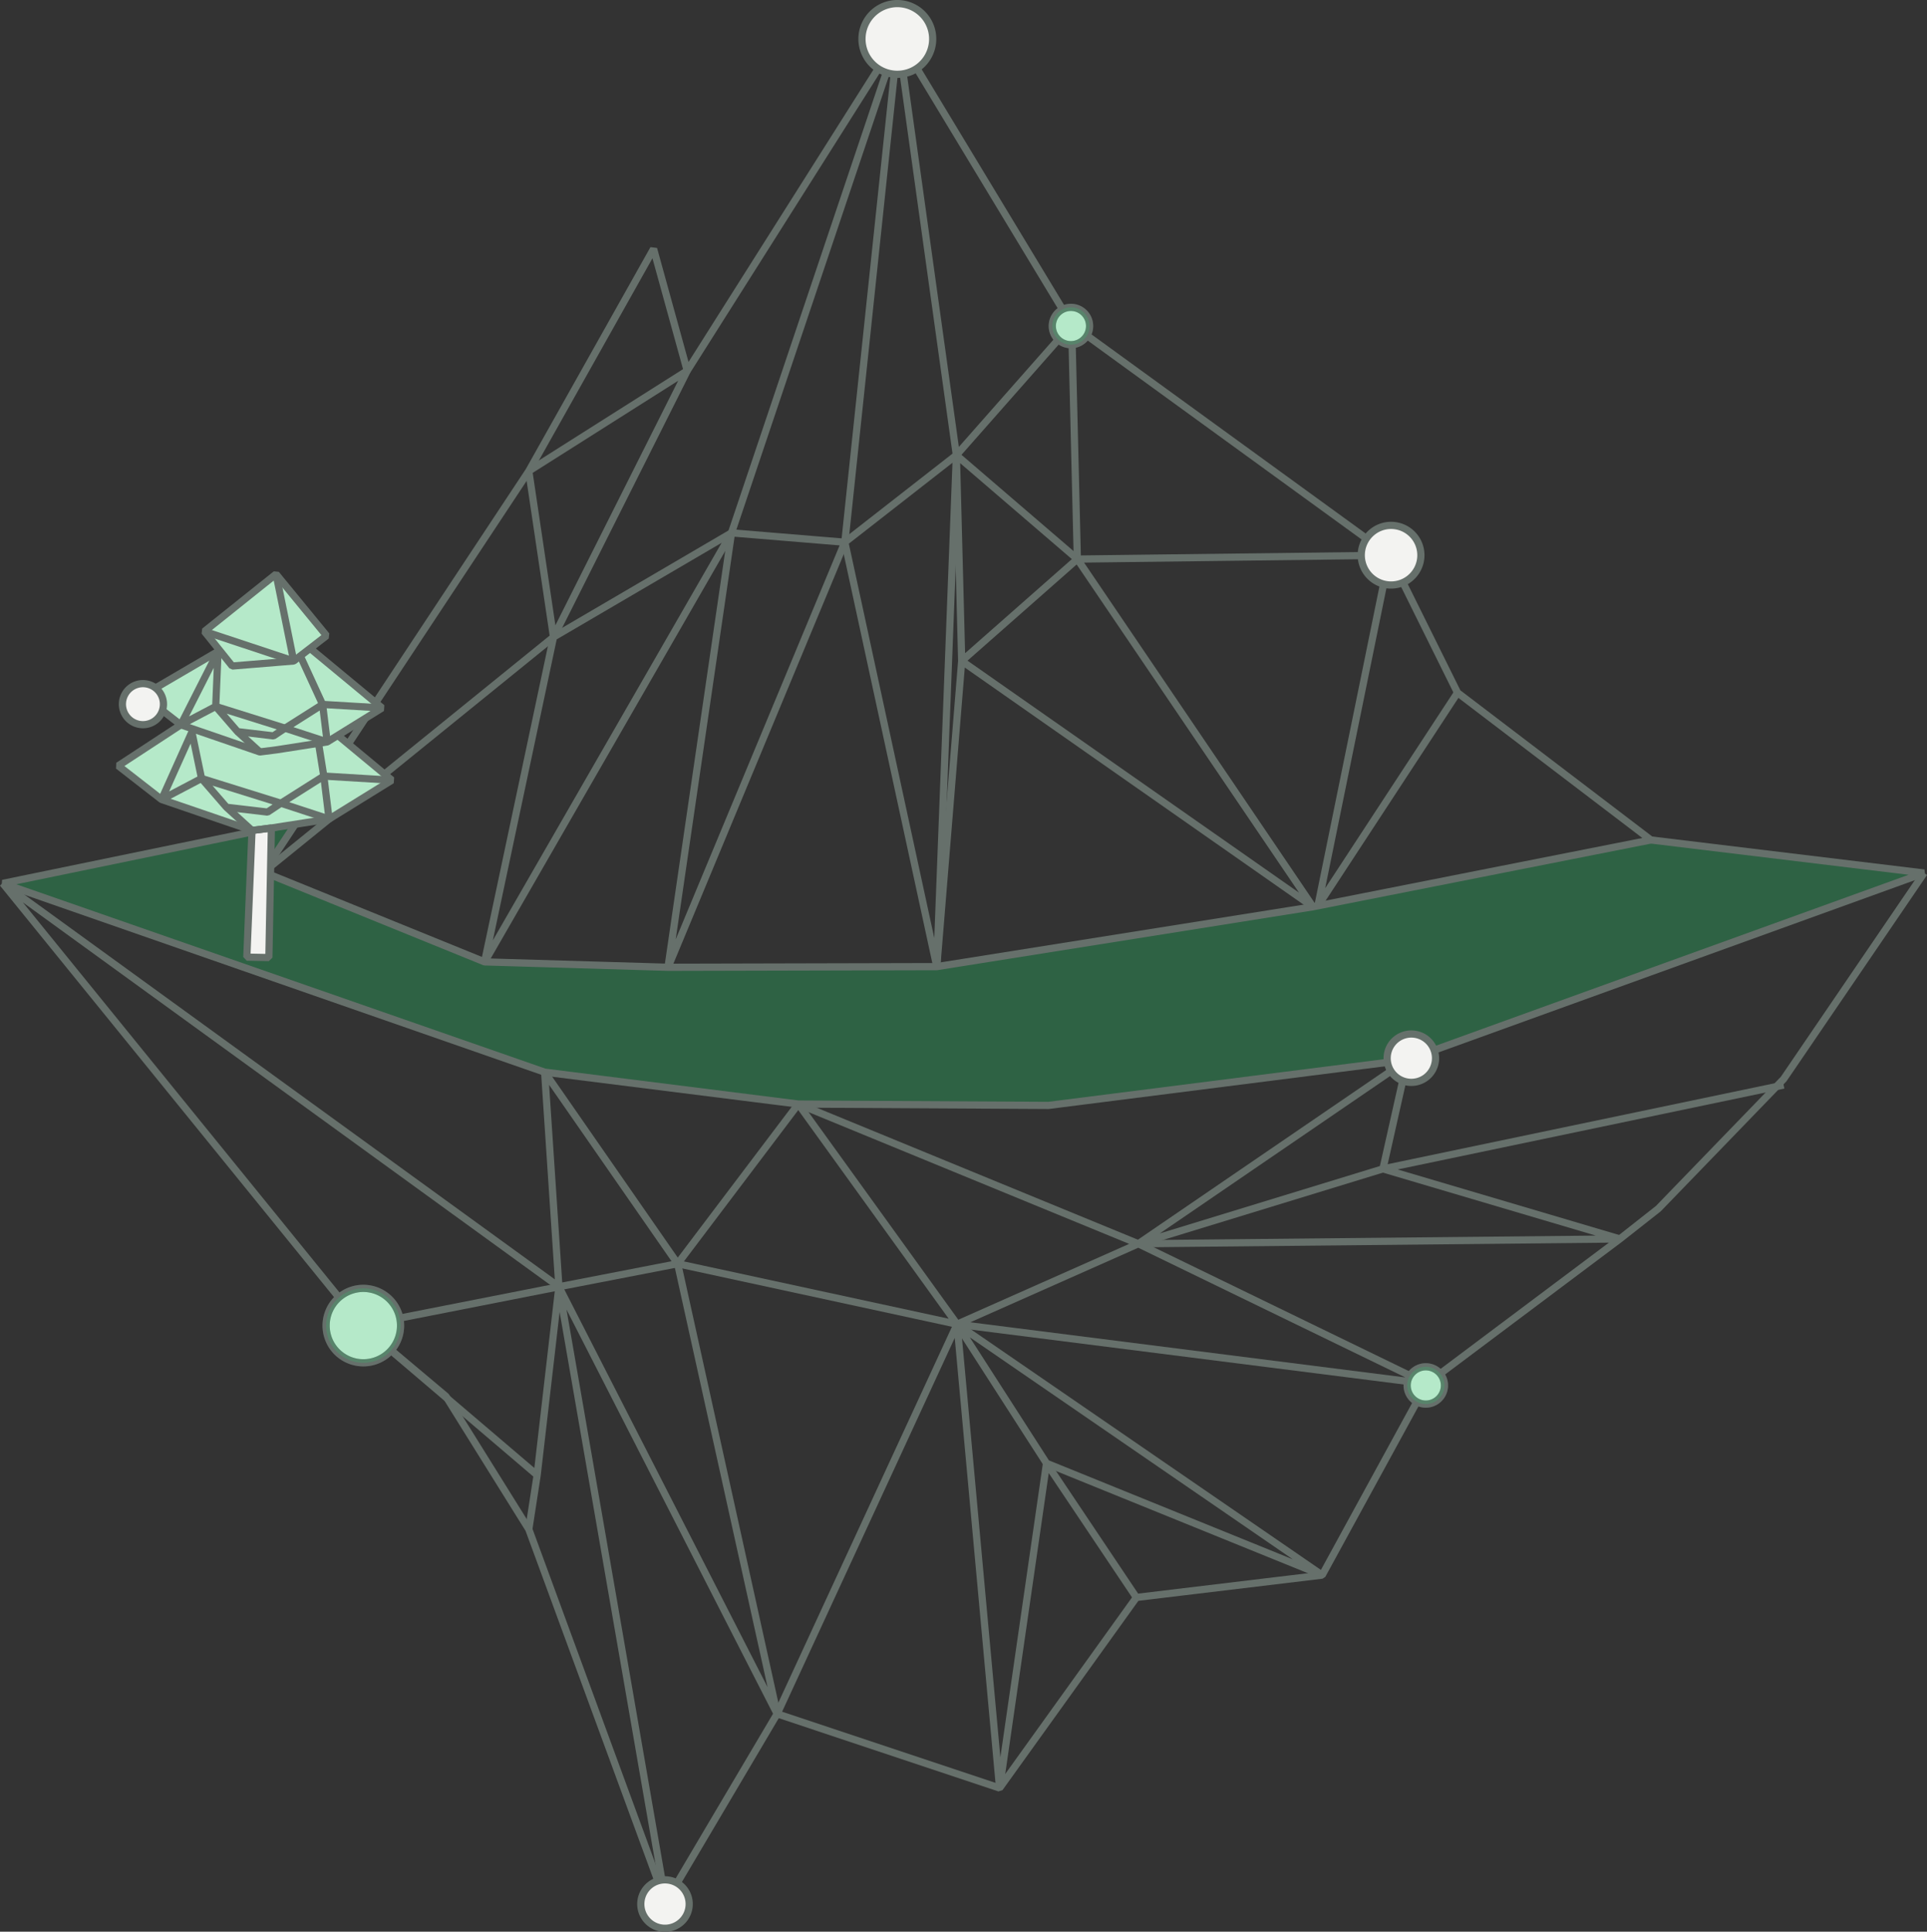 <svg xmlns="http://www.w3.org/2000/svg" width="267.62" height="268.22" viewBox="0 0 267.62 268.22">
  <rect x="0" y="0" width="267.62" height="268.22" fill="#333333" stroke="none"/>
  <g id="Layer_2" data-name="Layer 2">
    <g id="Content">
      <g>
        <g>
          <polygon points="0.39 122.66 35 115.31 34.28 132.9 37.34 132.94 37.69 114.95 40.81 114.48 37.97 119.04 37.95 121.64 67.3 133.56 92.77 134.31 130.1 134.22 182.59 125.86 229.27 116.63 266.89 121.44 195.46 147.16 145.79 153.49 110.87 153.3 75.64 148.87 0.39 122.66" fill="#23ce6b" opacity="0.3"/>
          <g>
            <polygon points="36.61 121.09 73.44 65.41 90.77 34.56 95.44 51.48 124.73 5.18 148.83 45.05 192.97 77.1 202.42 96.18 229.27 116.63 182.34 125.91 130.1 134.22 92.77 134.31 67.3 133.56 36.61 121.09" fill="none" stroke="#66706b" stroke-linejoin="bevel"/>
            <polygon points="73.44 65.41 95.44 51.48 76.87 88.46 73.44 65.41" fill="none" stroke="#66706b" stroke-linejoin="bevel"/>
            <polygon points="76.87 88.46 67.3 133.56 101.59 73.99 76.87 88.46" fill="none" stroke="#66706b" stroke-linejoin="bevel"/>
            <line x1="76.87" y1="88.46" x2="36.61" y2="121.09" fill="none" stroke="#66706b" stroke-linejoin="bevel"/>
            <polygon points="101.59 73.99 92.77 134.31 117.33 75.29 101.59 73.99" fill="none" stroke="#66706b" stroke-linejoin="bevel"/>
            <polygon points="117.33 75.29 130.1 134.22 132.82 63.2 117.33 75.29" fill="none" stroke="#66706b" stroke-linejoin="bevel"/>
            <polygon points="132.82 63.2 133.56 91.78 149.62 77.63 132.82 63.2" fill="none" stroke="#66706b" stroke-linejoin="bevel"/>
            <polyline points="130.1 134.22 133.56 91.78 182.34 125.91 149.62 77.63 192.97 77.1 183.03 125.78 202.42 96.18" fill="none" stroke="#66706b" stroke-linejoin="bevel"/>
            <polyline points="149.62 77.63 148.83 45.05 132.82 63.2 124.73 5.18 117.33 75.29" fill="none" stroke="#66706b" stroke-linejoin="bevel"/>
            <line x1="101.59" y1="73.99" x2="124.73" y2="5.18" fill="none" stroke="#66706b" stroke-linejoin="bevel"/>
            <polyline points="41.13 114.26 0.39 122.66 75.64 148.87 110.87 153.3 145.62 153.49 195.46 147.16 267.21 121.22 229.27 116.63" fill="none" stroke="#66706b" stroke-linejoin="bevel"/>
            <polygon points="77.62 178.67 50.24 184.06 74.6 204.82 77.62 178.67" fill="none" stroke="#66706b" stroke-linejoin="bevel"/>
            <polyline points="267.21 121.22 247.71 149.83 230.31 167.82 224.96 172.03 198.14 192.14 183.62 218.71 157.82 221.81 138.82 248.27 107.93 237.97 92.46 264.13 73.44 212.34 61.93 193.88 50.24 184.06 0.39 122.66 77.62 178.67 75.64 148.87 94.11 175.47 77.62 178.67" fill="none" stroke="#66706b" stroke-linejoin="bevel"/>
            <polygon points="94.11 175.47 110.87 153.3 132.92 183.87 94.11 175.47" fill="none" stroke="#66706b" stroke-linejoin="bevel"/>
            <polyline points="110.87 153.3 158.09 172.7 132.92 183.87 198.14 192.14 158.09 172.7" fill="none" stroke="#66706b" stroke-linejoin="bevel"/>
            <polygon points="158.09 172.7 195.46 147.16 192.06 162.3 158.09 172.7" fill="none" stroke="#66706b" stroke-linejoin="bevel"/>
            <polyline points="158.09 172.7 224.96 172.03 192.06 162.3 247.71 150.66" fill="none" stroke="#66706b" stroke-linejoin="bevel"/>
            <polyline points="94.11 175.47 107.93 237.97 77.62 178.67 92.46 264.13" fill="none" stroke="#66706b" stroke-linejoin="bevel"/>
            <line x1="74.6" y1="204.82" x2="73.44" y2="212.34" fill="none" stroke="#66706b" stroke-linejoin="bevel"/>
            <polyline points="107.93 237.97 132.92 183.87 138.82 248.27 145.34 203.18 157.82 221.81" fill="none" stroke="#66706b" stroke-linejoin="bevel"/>
            <polygon points="132.92 183.87 145.34 203.18 183.62 218.71 132.92 183.87" fill="none" stroke="#66706b" stroke-linejoin="bevel"/>
          </g>
          <g>
            <polygon points="47 102.16 46.81 102.15 53.06 98.29 43.13 90.06 43 90.06 45.35 88.25 38.34 79.7 28.39 87.65 30.61 90.42 30.28 90.43 19.85 96.54 25.11 100.63 16.42 106.31 22.44 110.99 35 115.3 34.28 132.88 37.34 132.94 37.69 114.95 45.7 113.71 54.42 108.31 47 102.16" fill="#f3f3f1"/>
            <polygon points="47 102.16 46.81 102.15 53.06 98.29 43.13 90.06 43 90.06 45.35 88.25 38.34 79.7 28.39 87.65 30.61 90.42 30.28 90.43 19.85 96.54 25.11 100.63 16.42 106.31 22.44 110.99 35 115.3 37.69 114.95 45.7 113.71 54.42 108.31 47 102.16" fill="#23ce6b" opacity="0.3"/>
            <g>
              <polygon points="35 115.31 34.28 132.9 37.34 132.96 37.69 114.97 35 115.31" fill="none" stroke="#66706b" stroke-linejoin="bevel"/>
              <g>
                <g>
                  <polyline points="47 102.18 54.42 108.33 45.7 113.72 37.69 114.97 35 115.31 22.44 111.01 16.42 106.33 25.11 100.64" fill="none" stroke="#66706b" stroke-linejoin="bevel"/>
                  <polygon points="26.65 101.64 22.44 111.01 27.99 108.09 26.65 101.64" fill="none" stroke="#66706b" stroke-linejoin="bevel"/>
                  <polygon points="27.99 108.09 31.46 112.09 37.16 112.76 39.01 111.53 27.99 108.09" fill="none" stroke="#66706b" stroke-linejoin="bevel"/>
                  <line x1="35" y1="115.31" x2="31.46" y2="112.09" fill="none" stroke="#66706b" stroke-linejoin="bevel"/>
                  <polygon points="39.01 111.53 45.7 113.72 44.97 107.76 39.01 111.53" fill="none" stroke="#66706b" stroke-linejoin="bevel"/>
                  <polyline points="54.42 108.33 44.97 107.76 44.27 103.42" fill="none" stroke="#66706b" stroke-linejoin="bevel"/>
                </g>
                <g>
                  <polyline points="43.13 90.08 53.06 98.3 45.44 103.02 38.44 104.11 36.09 104.41 25.11 100.64 19.85 96.55 30.28 90.45" fill="none" stroke="#66706b" stroke-linejoin="bevel"/>
                  <polygon points="30.28 90.45 25.11 100.64 29.96 98.09 30.28 90.45" fill="none" stroke="#66706b" stroke-linejoin="bevel"/>
                  <polygon points="29.96 98.09 32.99 101.59 37.98 102.18 39.59 101.11 29.96 98.09" fill="none" stroke="#66706b" stroke-linejoin="bevel"/>
                  <line x1="32.99" y1="101.59" x2="36.09" y2="104.41" fill="none" stroke="#66706b" stroke-linejoin="bevel"/>
                  <polygon points="39.59 101.11 45.44 103.02 44.8 97.81 39.59 101.11" fill="none" stroke="#66706b" stroke-linejoin="bevel"/>
                  <polyline points="53.06 98.3 44.8 97.81 41.7 91.07" fill="none" stroke="#66706b" stroke-linejoin="bevel"/>
                </g>
                <polygon points="28.39 87.67 32.25 92.48 40.79 91.78 45.35 88.27 38.34 79.72 28.39 87.67" fill="none" stroke="#66706b" stroke-linejoin="bevel"/>
                <polyline points="28.39 87.67 40.79 91.78 38.34 79.72" fill="none" stroke="#66706b" stroke-linejoin="bevel"/>
              </g>
            </g>
          </g>
        </g>
        <path d="M21.63,100a2.85,2.85,0,1,0-4-.44A2.85,2.85,0,0,0,21.63,100Z" fill="#f3f3f1" stroke="#66706b" stroke-miterlimit="10"/>
        <path d="M150.34,47.3a2.59,2.59,0,1,0-3.63-.41A2.59,2.59,0,0,0,150.34,47.3Z" fill="#f3f3f1" stroke="#66706b" stroke-miterlimit="10"/>
        <path d="M127.69,9.24a4.91,4.91,0,1,0-6.9-.76A4.91,4.91,0,0,0,127.69,9.24Z" fill="#f3f3f1" stroke="#66706b" stroke-miterlimit="10"/>
        <path d="M195.77,80.33a4.14,4.14,0,1,0-5.81-.65A4.14,4.14,0,0,0,195.77,80.33Z" fill="#f3f3f1" stroke="#66706b" stroke-miterlimit="10"/>
        <path d="M198.1,149.56a3.36,3.36,0,1,0-4.72-.53A3.37,3.37,0,0,0,198.1,149.56Z" fill="#f3f3f1" stroke="#66706b" stroke-miterlimit="10"/>
        <path d="M53.69,188.1a5.17,5.17,0,1,0-7.27-.81A5.18,5.18,0,0,0,53.69,188.1Z" fill="#f3f3f1" stroke="#66706b" stroke-miterlimit="10"/>
        <path d="M199.65,194.38A2.59,2.59,0,1,0,196,194,2.59,2.59,0,0,0,199.65,194.38Z" fill="#f3f3f1" stroke="#66706b" stroke-miterlimit="10"/>
        <path d="M150.34,47.3a2.59,2.59,0,1,0-3.63-.41A2.59,2.59,0,0,0,150.34,47.3Z" fill="#23ce6b" stroke="#66706b" stroke-miterlimit="10" opacity="0.3"/>
        <path d="M53.69,188.1a5.17,5.17,0,1,0-7.27-.81A5.18,5.18,0,0,0,53.69,188.1Z" fill="#23ce6b" stroke="#66706b" stroke-miterlimit="10" opacity="0.3"/>
        <path d="M199.65,194.38A2.59,2.59,0,1,0,196,194,2.59,2.59,0,0,0,199.65,194.38Z" fill="#23ce6b" stroke="#66706b" stroke-miterlimit="10" opacity="0.3"/>
        <path d="M94.46,267a3.36,3.36,0,1,0-4.73-.52A3.35,3.35,0,0,0,94.46,267Z" fill="#f3f3f1" stroke="#66706b" stroke-miterlimit="10"/>
      </g>
    </g>
  </g>
</svg>
